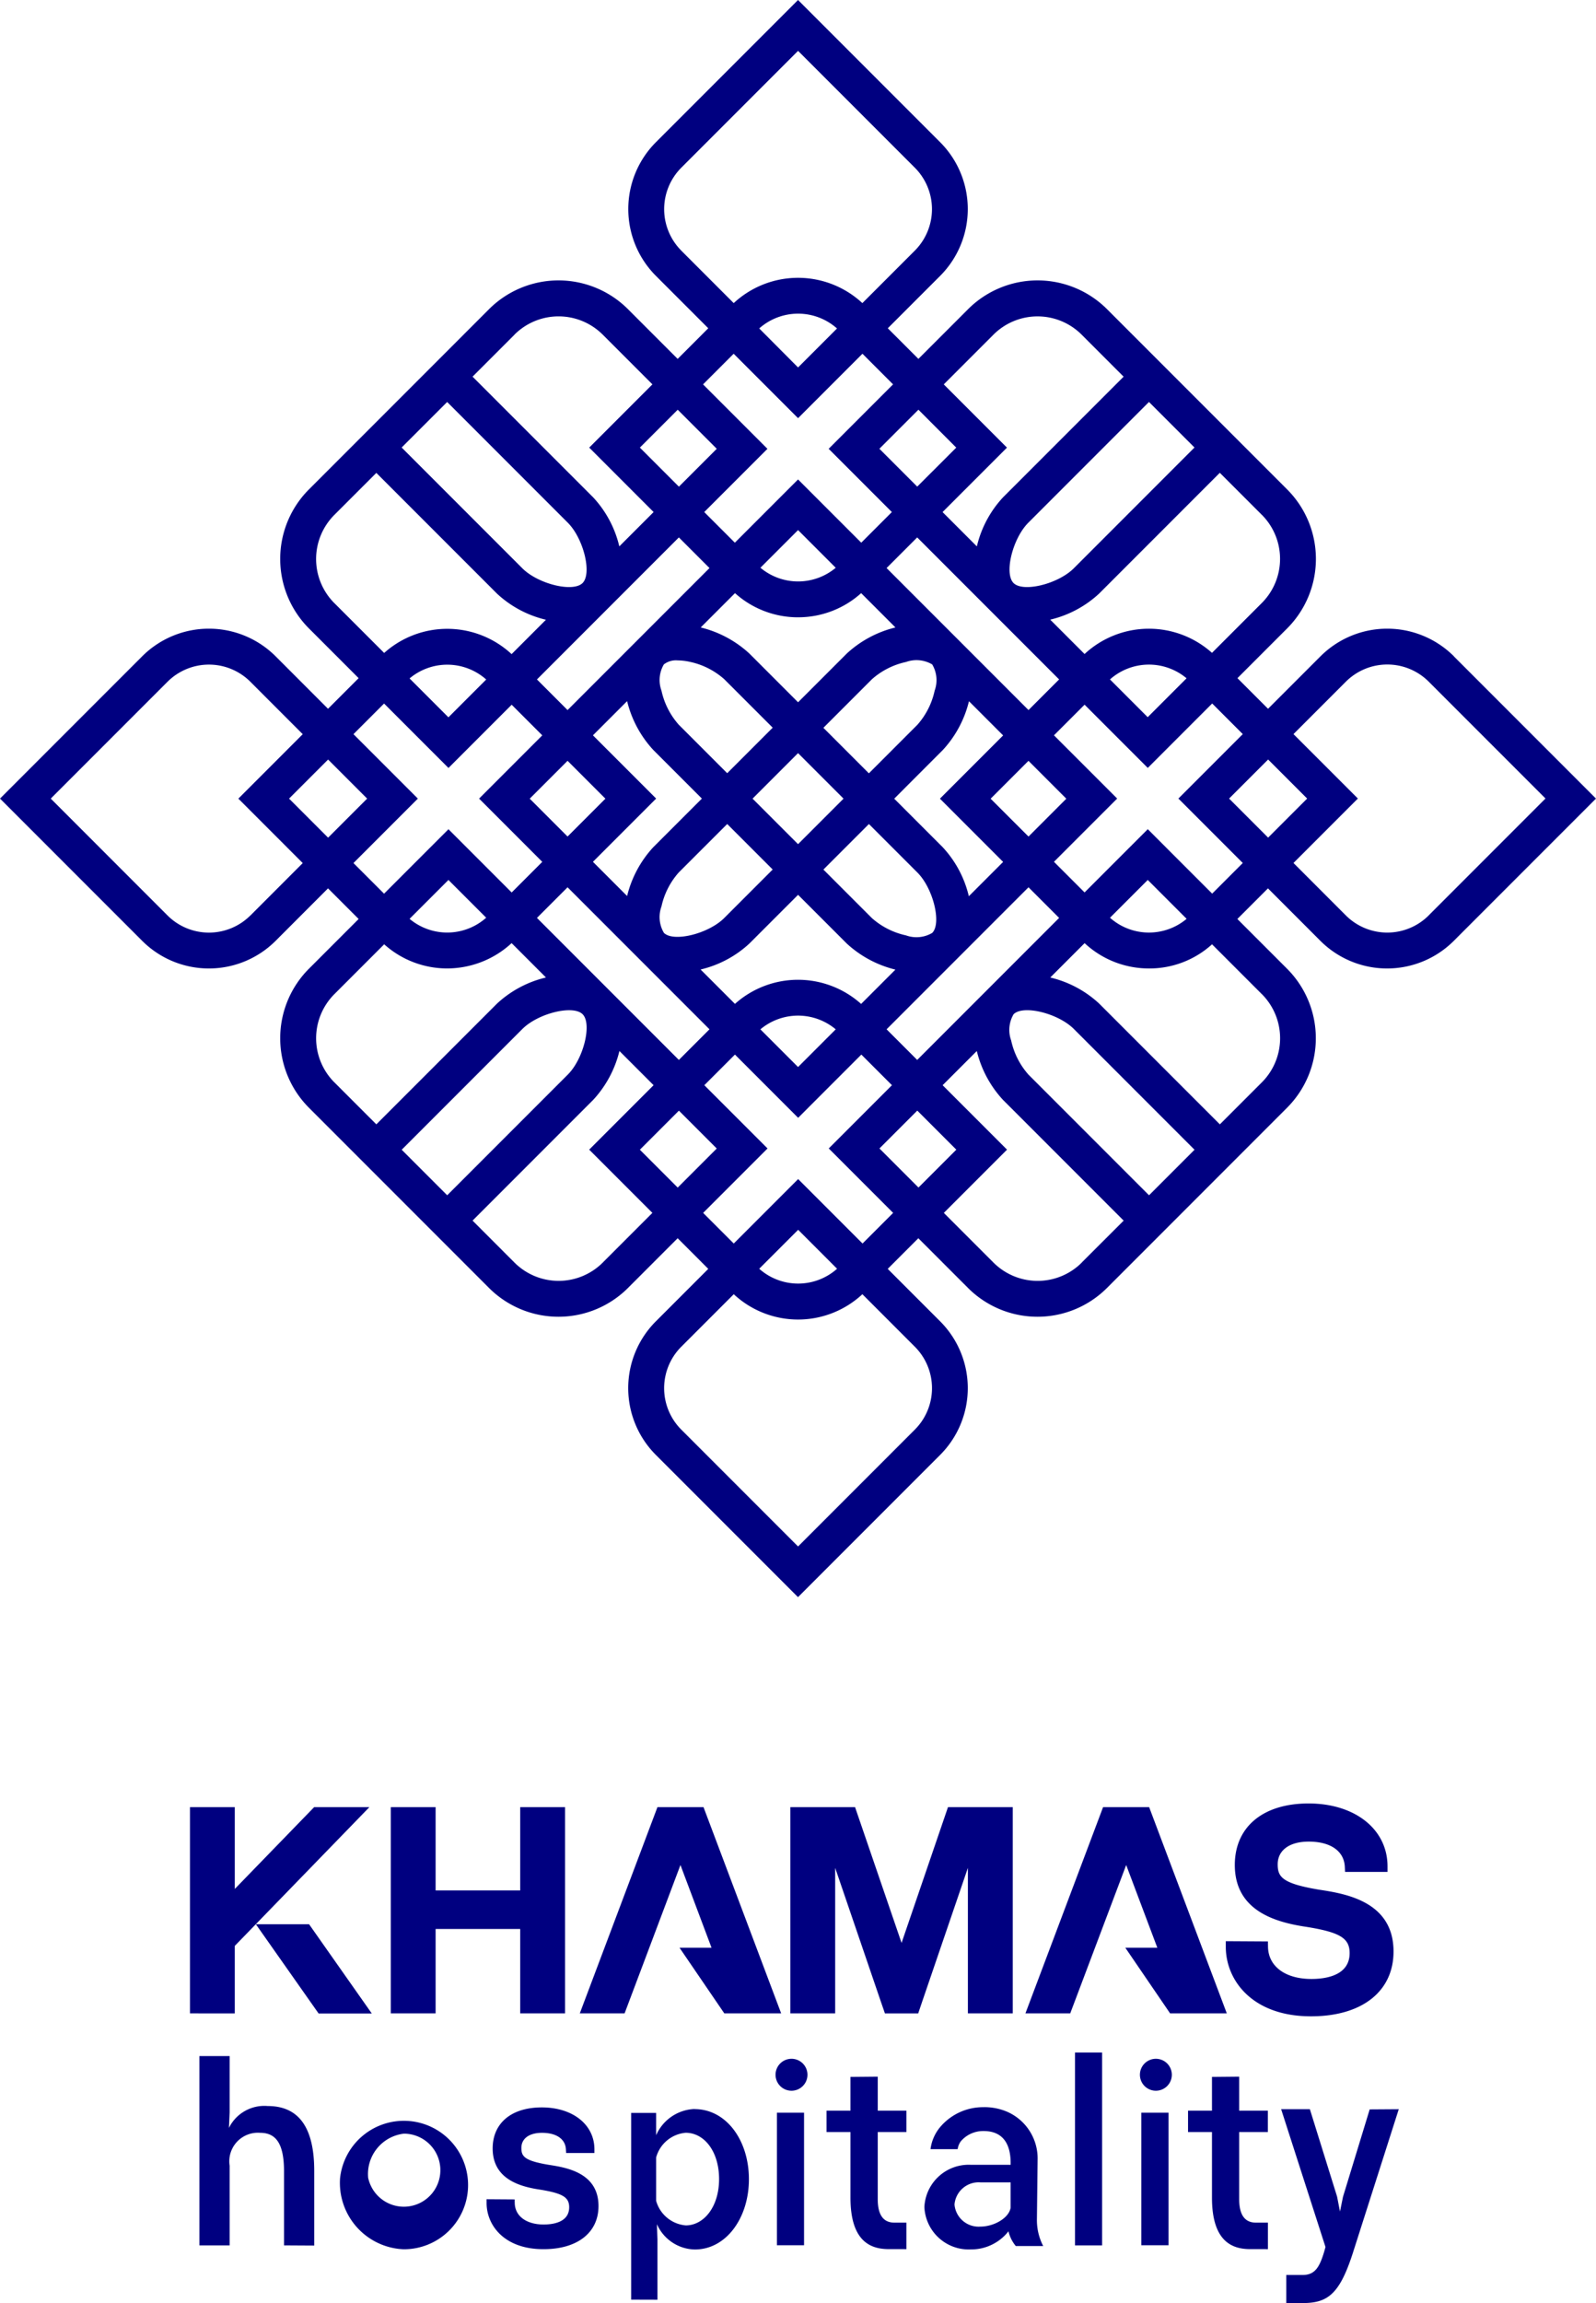 <svg xmlns="http://www.w3.org/2000/svg" width="100" height="144.204" viewBox="0 0 100 144.204">
  <g id="logo" transform="translate(-369.43 -162.39)">
    <path id="Unione_2" data-name="Unione 2" d="M21184.121,21419.666v-1.758h1.018c.762,0,1.053-.451,1.354-1.445l.086-.307-2.779-8.629h1.8l1.705,5.473.182.936.189-.924,1.672-5.473,1.822-.012-2.828,8.85c-.85,2.7-1.586,3.289-3.187,3.289Zm-41.047-.215v-11.691h1.564v1.4a2.743,2.743,0,0,1,2.4-1.645l.006.006c1.988,0,3.408,1.951,3.408,4.391s-1.436,4.4-3.387,4.4a2.654,2.654,0,0,1-2.377-1.586l.033.957v3.773Zm1.564-8.9v2.709a2.112,2.112,0,0,0,1.859,1.543c1.129,0,2.086-1.16,2.086-2.9s-.936-2.9-2.092-2.9A2.108,2.108,0,0,0,21144.639,21410.549Zm16.809,3.107a2.78,2.78,0,0,1,2.893-2.65h2.51c.012-.629-.053-2.129-1.719-2.113a1.834,1.834,0,0,0-1.4.641,1.1,1.1,0,0,0-.2.494h-1.7a2.677,2.677,0,0,1,.639-1.424,3.517,3.517,0,0,1,2.641-1.205,3.6,3.6,0,0,1,1.553.3,3.189,3.189,0,0,1,1.877,2.99l0-.006-.043,3.74a3.508,3.508,0,0,0,.393,1.668h-1.719a2.258,2.258,0,0,1-.457-.92,2.968,2.968,0,0,1-2.371,1.135A2.78,2.78,0,0,1,21161.447,21413.656Zm1.887-.162a1.517,1.517,0,0,0,1.623,1.383c.818,0,1.775-.512,1.893-1.178v-1.592h-1.893A1.518,1.518,0,0,0,21163.334,21413.494Zm-29.318-.1v-.232l1.758.012.006.227c.016.816.725,1.344,1.811,1.344.6,0,1.6-.141,1.6-1.082,0-.623-.408-.869-1.812-1.1-1.279-.187-2.982-.662-2.982-2.58,0-1.564,1.145-2.57,3.08-2.57s3.295,1.076,3.295,2.623v.232h-1.773l-.012-.221c-.031-.656-.6-1.043-1.5-1.043-.8,0-1.291.359-1.291.945,0,.521.166.8,1.715,1.059,1.086.168,3.117.484,3.117,2.582,0,1.666-1.322,2.7-3.439,2.7C21135.129,21416.3,21134.016,21414.8,21134.016,21413.4Zm-9.182-1.537a4.022,4.022,0,1,1,3.984,4.439A4.163,4.163,0,0,1,21124.834,21411.861Zm1.77,0a2.287,2.287,0,1,0,2.23-2.8A2.544,2.544,0,0,0,21126.6,21411.865Zm55.262,4.43c-1.092,0-2.4-.43-2.4-3.225v-4.107h-1.5v-1.338h1.5v-2.113l1.705-.016v2.129h1.795v1.338h-1.795v4.2c0,1.188.51,1.473,1.053,1.473h.748v1.66Zm-22.643,0c-1.1,0-2.408-.43-2.408-3.225v-4.107h-1.5v-1.338h1.5v-2.113l1.709-.016v2.129h1.795v1.338h-1.795v4.2c0,1.188.506,1.473,1.049,1.473h.746v1.66Zm11.66-.236v-12.074h1.7v12.074Zm-49.559,0v-4.629c0-1.719-.49-2.418-1.494-2.418a1.791,1.791,0,0,0-1.914,2.059v4.988h-1.893V21404.2h1.893v3.531l-.043.967a2.471,2.471,0,0,1,2.43-1.369c1.945,0,2.914,1.344,2.914,4.063v4.672Zm53.713-.006v-8.3h1.709v8.3Zm-22.83,0v-8.3h1.7v8.3Zm22.744-10.676a1,1,0,1,1,1,1A1,1,0,0,1,21174.951,21405.377Zm-22.83,0a1,1,0,1,1,.994,1A1,1,0,0,1,21152.121,21405.377Zm28.211-8.014v-.35l2.639.016.006.338c.021,1.227,1.086,2.012,2.721,2.012.893,0,2.393-.211,2.393-1.619,0-.936-.607-1.307-2.721-1.645-1.914-.285-4.473-.994-4.473-3.875,0-2.34,1.715-3.85,4.623-3.85s4.945,1.617,4.945,3.936v.35h-2.66l-.016-.334c-.055-.979-.9-1.564-2.264-1.564-1.2,0-1.941.543-1.941,1.42,0,.783.258,1.2,2.586,1.59,1.629.248,4.672.721,4.672,3.871,0,2.506-1.984,4.059-5.166,4.059C21182,21401.717,21180.332,21399.459,21180.332,21397.363Zm-56.842,4.176-3.93-5.586h3.334l3.928,5.586Zm56.16-.006h-2.807l-2.807-4.111h2.006l-1.951-5.178-3.506,9.289h-2.807l4.865-12.912h2.887l4.865,12.912Zm-15.477,0v-9.111l-2.883,8.43-.23.682h-2.086l-.236-.682-2.881-8.43v9.111h-2.807v-12.912h4.053l2.914,8.5,2.908-8.5h4.059v12.912Zm-12.451,0h-2.811l-2.807-4.111h2.006l-1.947-5.178-3.5,9.289h-2.807l4.865-12.912h2.887l4.865,12.912Zm-15.6,0v-5.283h-5.3v5.283h-2.807v-12.912h2.807v5.215h5.3v-5.215h2.811v12.912Zm-20.691,0v-12.912h2.807v5.123l4.973-5.123h3.461l-8.434,8.688v4.225Z" transform="translate(-20734.098 -21113.072)" fill="navy"/>
    <path id="Tracciato_16" data-name="Tracciato 16" d="M460.531,203.487a5.915,5.915,0,0,0-8.366,0l-3.283,3.283-1.918-1.918,3.116-3.116a6.156,6.156,0,0,0,0-8.7l-11.29-11.29a6.16,6.16,0,0,0-8.7,0l-3.116,3.116-1.918-1.918,3.281-3.281a5.923,5.923,0,0,0,0-8.368l-8.905-8.905-8.905,8.905a5.923,5.923,0,0,0,0,8.368l3.281,3.281-1.918,1.918-3.116-3.116a6.16,6.16,0,0,0-8.7,0l-11.289,11.29a6.16,6.16,0,0,0,0,8.7l3.116,3.116-1.918,1.918-3.281-3.283a5.915,5.915,0,0,0-8.366,0l-8.905,8.905,8.905,8.905a5.915,5.915,0,0,0,8.366,0l3.281-3.283,1.918,1.918-3.116,3.116a6.16,6.16,0,0,0,0,8.7l11.289,11.29a6.159,6.159,0,0,0,8.7,0l3.116-3.116,1.918,1.918-3.283,3.283a5.915,5.915,0,0,0,0,8.366l8.905,8.905,8.905-8.905a5.915,5.915,0,0,0,0-8.366l-3.283-3.283,1.918-1.918,3.116,3.116a6.159,6.159,0,0,0,8.7,0l11.289-11.29a6.156,6.156,0,0,0,0-8.7l-3.116-3.116,1.918-1.918,3.281,3.283a5.915,5.915,0,0,0,8.366,0l8.905-8.905-8.905-8.905Zm-12.04-8.864a3.908,3.908,0,0,1,0,5.523l-3.122,3.122a5.923,5.923,0,0,0-7.984.073l-2.152-2.152a6.792,6.792,0,0,0,3.068-1.636l7.559-7.559,2.631,2.631Zm-4.715,10.238-2.435,2.435-2.364-2.364A3.674,3.674,0,0,1,443.776,204.86Zm-28.295,20.387-2.154-2.154a6.774,6.774,0,0,0,3.068-1.636l3.04-3.039,3.039,3.039a6.907,6.907,0,0,0,3.06,1.643l-2.149,2.149a5.926,5.926,0,0,0-7.908,0Zm6.313,1.593-2.36,2.36-2.36-2.36A3.674,3.674,0,0,1,421.794,226.841Zm-2.36-25.8a5.893,5.893,0,0,0,3.953-1.512l2.149,2.149a6.889,6.889,0,0,0-3.06,1.643l-3.041,3.041-3.041-3.041a6.907,6.907,0,0,0-3.06-1.643l2.149-2.149A5.9,5.9,0,0,0,419.434,201.042Zm-2.36-3.1,2.36-2.36,2.36,2.36A3.676,3.676,0,0,1,417.074,197.937Zm-3.667,14.453-3.041,3.039a6.908,6.908,0,0,0-1.643,3.06l-2.141-2.141,3.96-3.96-3.96-3.96,2.141-2.141a6.889,6.889,0,0,0,1.643,3.06l3.041,3.041Zm-2.379-8.405a1.227,1.227,0,0,1,.859-.249,3.728,3.728,0,0,1,.784.094,4.718,4.718,0,0,1,2.134,1.08l3.04,3.039-2.85,2.85-3.041-3.041a4.729,4.729,0,0,1-1.08-2.134,1.926,1.926,0,0,1,.155-1.643Zm-.155,15.169a4.718,4.718,0,0,1,1.08-2.134l3.041-3.04,2.85,2.85-3.039,3.039c-.99.988-3.178,1.525-3.777.926A1.933,1.933,0,0,1,410.873,219.154Zm5.71-6.762,2.85-2.85,2.85,2.85-2.85,2.85Zm7.29,1.589,3.041,3.041c.988.988,1.525,3.178.926,3.777h0a1.933,1.933,0,0,1-1.643.155,4.719,4.719,0,0,1-2.134-1.08l-3.041-3.041,2.85-2.85Zm1.587-1.587,3.039-3.041a6.888,6.888,0,0,0,1.643-3.06l2.141,2.141-3.96,3.96,3.96,3.96-2.149,2.149a6.792,6.792,0,0,0-1.636-3.068L425.46,212.4Zm2.532-6.762a4.718,4.718,0,0,1-1.08,2.134l-3.041,3.041-2.85-2.85,3.041-3.041a4.719,4.719,0,0,1,2.134-1.08,1.934,1.934,0,0,1,1.643.153h0A1.927,1.927,0,0,1,427.993,205.632Zm-23,1.215-1.918-1.918,4.447-4.447h0l4.445-4.445,1.918,1.918Zm2.371,5.547-2.371,2.371-2.371-2.371,2.371-2.371Zm6.521,14.441-1.918,1.918-8.892-8.892,1.918-1.918Zm19.989-8.892,1.918,1.918-8.892,8.892-1.918-1.918Zm0-3.176L431.5,212.4l2.371-2.371,2.371,2.371Zm-8.892-16.813,1.918-1.918,4.445,4.445h0l4.447,4.447-1.918,1.918Zm19.291-7.546-7.559,7.559c-.988.988-3.176,1.525-3.777.926h0c-.6-.6-.062-2.789.926-3.779l7.559-7.559,2.85,2.85Zm-12.594-7.069a3.908,3.908,0,0,1,5.523,0l2.631,2.632-7.559,7.559a6.792,6.792,0,0,0-1.636,3.068l-2.149-2.149,4.035-4.035-3.96-3.96,3.116-3.116Zm-2.332,7.075L426.9,192.86l-2.371-2.371,2.446-2.446Zm-17.228-12.336a3.675,3.675,0,0,1,0-5.192l7.316-7.316,7.316,7.316a3.675,3.675,0,0,1,0,5.192l-3.287,3.287a5.921,5.921,0,0,0-8.061,0l-3.286-3.287Zm9.755,4.877-2.439,2.439L417,182.955A3.669,3.669,0,0,1,421.872,182.955Zm-6.474,1.58,4.035,4.035,4.035-4.035,1.918,1.918-4.035,4.035,3.96,3.96-1.918,1.918-3.96-3.96-3.96,3.96-1.918-1.918,3.96-3.96-4.035-4.035Zm-1.059,5.952-2.371,2.371-2.446-2.446,2.371-2.371Zm-12.673-7.15a3.913,3.913,0,0,1,5.525,0l3.116,3.116-3.96,3.96,4.035,4.035-2.149,2.149a6.8,6.8,0,0,0-1.636-3.068l-7.559-7.559,2.631-2.631Zm-4.219,4.219,7.559,7.559c.988.988,1.525,3.178.926,3.777h0c-.6.6-2.789.064-3.777-.926l-7.559-7.559Zm-7.069,12.594a3.908,3.908,0,0,1,0-5.523L393.01,192l7.559,7.559a6.784,6.784,0,0,0,3.068,1.636l-2.152,2.152a5.925,5.925,0,0,0-7.984-.073l-3.122-3.122Zm9.513,4.786-2.364,2.364-2.435-2.435A3.671,3.671,0,0,1,399.892,204.935ZM385.118,219.71a3.673,3.673,0,0,1-5.192,0l-7.316-7.316,7.316-7.316a3.674,3.674,0,0,1,5.192,0l3.281,3.283-4.035,4.035,4.035,4.035-3.281,3.283Zm2.424-7.316,2.446-2.446,2.446,2.446-2.446,2.446Zm4.035,4.035,4.035-4.035-4.035-4.035,1.918-1.918,4.035,4.035,3.96-3.96,1.918,1.918-3.96,3.96,3.96,3.96-1.918,1.918-3.96-3.96-4.035,4.035Zm8.316,3.423a3.673,3.673,0,0,1-4.8.071l2.435-2.435Zm-9.513,10.309a3.908,3.908,0,0,1,0-5.523l3.122-3.122a5.9,5.9,0,0,0,3.953,1.512,5.965,5.965,0,0,0,4.031-1.585l2.152,2.152a6.8,6.8,0,0,0-3.068,1.636l-7.559,7.559-2.631-2.631Zm4.219,4.219,7.559-7.559c.99-.988,3.178-1.525,3.777-.926s.062,2.789-.926,3.777l-7.559,7.559Zm12.594,7.069a3.912,3.912,0,0,1-5.523,0l-2.631-2.632,7.559-7.559a6.907,6.907,0,0,0,1.643-3.06l2.141,2.141-4.035,4.035,3.96,3.96-3.116,3.116Zm4.7-4.7-2.371-2.371,2.446-2.446,2.371,2.371Zm14.857,9.964a3.671,3.671,0,0,1,0,5.192l-7.316,7.316-7.316-7.316a3.671,3.671,0,0,1,0-5.192l3.287-3.287a5.914,5.914,0,0,0,8.059,0ZM417,241.832l2.439-2.439,2.439,2.439A3.669,3.669,0,0,1,417,241.832Zm6.474-1.58-4.035-4.035-4.035,4.035-1.918-1.918,4.035-4.035-3.96-3.96,1.918-1.918,3.96,3.96,3.96-3.96,1.918,1.918-3.96,3.96,4.035,4.035Zm1.059-5.952,2.371-2.371,2.446,2.446-2.371,2.371Zm12.673,7.15a3.912,3.912,0,0,1-5.523,0l-3.116-3.116,3.96-3.96-4.035-4.035,2.141-2.141a6.905,6.905,0,0,0,1.643,3.062l7.559,7.559L437.2,241.45Zm4.219-4.219-7.559-7.559a4.728,4.728,0,0,1-1.08-2.134,1.934,1.934,0,0,1,.153-1.643h0c.6-.6,2.789-.064,3.777.926l7.559,7.559Zm7.069-12.594a3.908,3.908,0,0,1,0,5.523l-2.631,2.631-7.559-7.559a6.792,6.792,0,0,0-3.068-1.636l2.152-2.152a5.9,5.9,0,0,0,4.031,1.585,5.832,5.832,0,0,0,3.953-1.512l3.122,3.122Zm-9.513-4.786,2.364-2.364,2.435,2.435A3.673,3.673,0,0,1,438.977,219.852Zm6.4-1.507-4.035-4.035-3.96,3.96-1.918-1.918,3.96-3.96-3.96-3.96,1.918-1.918,3.96,3.96,4.035-4.035,1.918,1.918-4.035,4.035,4.035,4.035Zm1.059-5.952,2.446-2.446,2.446,2.446-2.446,2.446Zm12.508,7.316a3.673,3.673,0,0,1-5.192,0l-3.281-3.283,4.035-4.035-4.035-4.035,3.283-3.283a3.674,3.674,0,0,1,5.192,0l7.316,7.316-7.316,7.316Z" transform="translate(0 0)" fill="navy"/>
  </g>
</svg>
